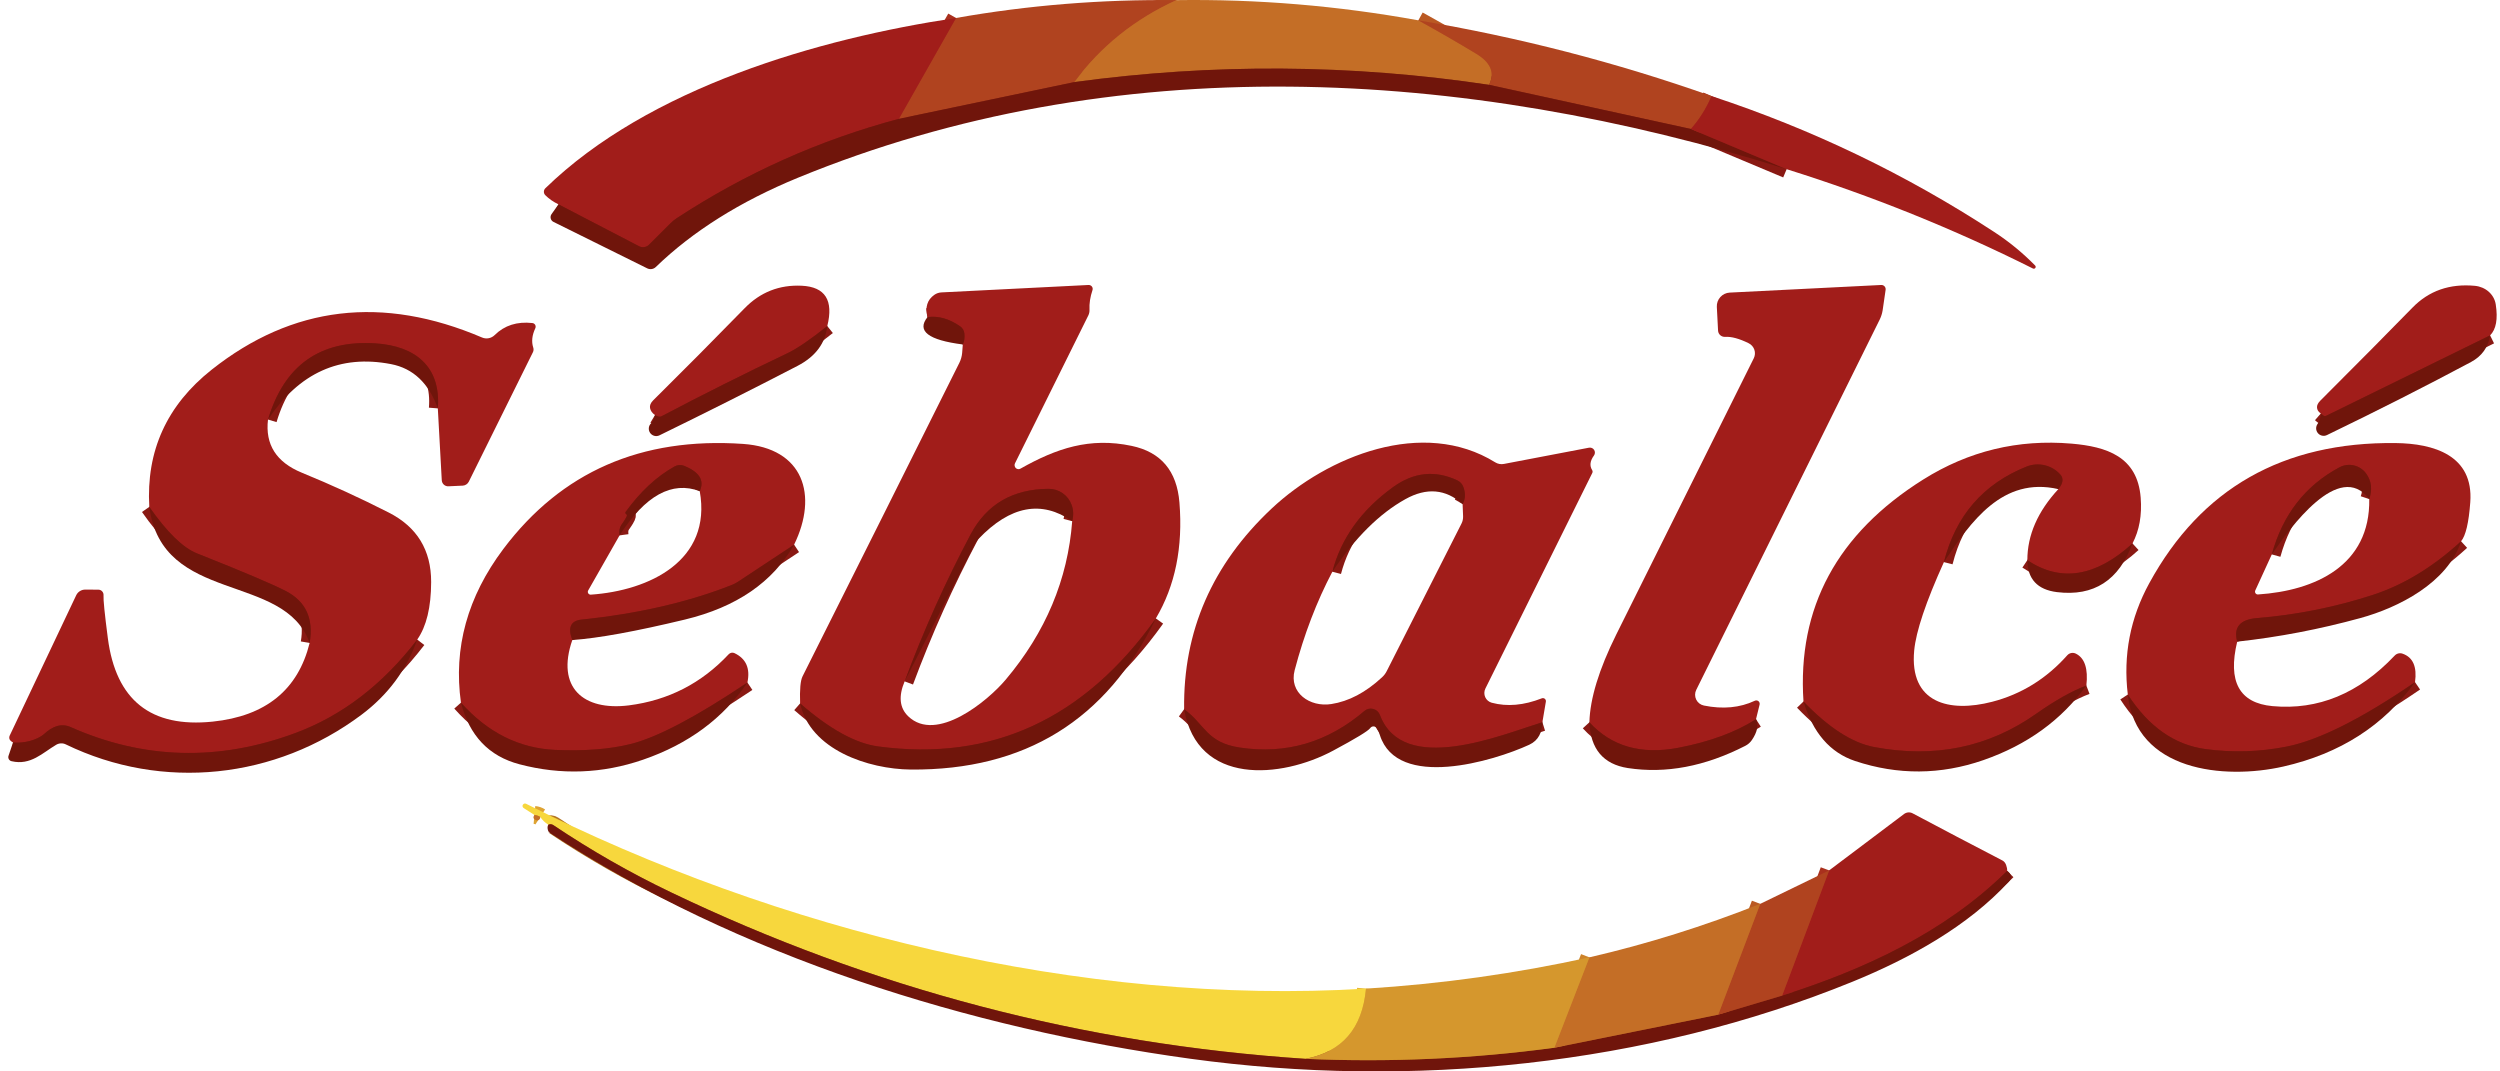 <svg width="280" height="120" viewBox="0 0 280 120" fill="none" xmlns="http://www.w3.org/2000/svg">
<path d="M131.759 0.014C127.086 2.14 123.275 5.199 120.328 9.192" stroke="#BA5923" stroke-width="2"/>
<path d="M120.328 9.192L100.676 13.308" stroke="#902C15" stroke-width="2"/>
<path d="M100.676 13.308L107.076 2.014" stroke="#A9301D" stroke-width="2"/>
<path d="M100.677 13.308C91.793 15.68 83.495 19.392 75.782 24.445C75.537 24.606 75.308 24.793 75.098 25.003L72.698 27.402C72.552 27.548 72.362 27.643 72.158 27.674C71.953 27.704 71.744 27.668 71.562 27.571L62.551 22.887" stroke="#891913" stroke-width="2"/>
<path d="M158.854 2.277C161.064 3.498 163.212 4.736 165.296 5.993C166.966 6.989 167.457 8.157 166.77 9.498" stroke="#BA5923" stroke-width="2"/>
<path d="M166.769 9.498C151.324 7.182 135.843 7.08 120.328 9.193" stroke="#9A4219" stroke-width="2"/>
<path d="M189.379 14.445L200.105 18.95" stroke="#891913" stroke-width="2"/>
<path d="M191.695 10.761C191.092 12.164 190.32 13.392 189.379 14.445" stroke="#A9301D" stroke-width="2"/>
<path d="M189.379 14.445L166.769 9.498" stroke="#902C15" stroke-width="2"/>
<path d="M92.655 36.518C90.76 38.033 89.266 39.051 88.171 39.57C83.42 41.83 78.719 44.184 74.066 46.633C73.898 46.717 73.663 46.668 73.361 46.486" stroke="#891913" stroke-width="2"/>
<path d="M196.674 80.548C194.387 82.008 191.492 83.075 187.99 83.748C183.815 84.548 180.489 83.597 178.012 80.896" stroke="#891913" stroke-width="2"/>
<path d="M129.455 69.264C121.434 80.534 111.069 85.313 98.361 83.601C95.828 83.264 92.912 81.657 89.614 78.78" stroke="#891913" stroke-width="2"/>
<path d="M107.834 38.581C107.995 38.265 108.055 37.865 108.013 37.381C108 37.216 107.95 37.056 107.869 36.912C107.787 36.768 107.674 36.645 107.539 36.549C106.304 35.693 105.083 35.349 103.876 35.518" stroke="#891913" stroke-width="2"/>
<path d="M278.892 37.56L260.545 46.56C260.487 46.591 260.42 46.604 260.354 46.596C260.289 46.589 260.227 46.561 260.177 46.518L259.935 46.307" stroke="#891913" stroke-width="2"/>
<path d="M49.036 45.739C49.404 41.065 46.531 38.739 42.025 38.455C35.836 38.069 31.833 40.914 30.015 46.991" stroke="#891913" stroke-width="2"/>
<path d="M46.73 71.633C42.878 76.657 38.331 80.145 33.089 82.096C24.485 85.289 16.086 85.064 7.889 81.422C7.389 81.198 6.821 81.172 6.3 81.348C5.851 81.503 5.412 81.776 4.984 82.169C4.132 82.938 2.605 83.264 1.458 83.159" stroke="#891913" stroke-width="2"/>
<path d="M34.678 72.012C35.148 69.296 34.257 67.356 32.005 66.191C30.538 65.433 27.226 64.029 22.068 61.98C20.496 61.356 18.714 59.619 16.721 56.77" stroke="#891913" stroke-width="2"/>
<path d="M88.941 61.002L82.615 65.18C82.418 65.306 82.207 65.416 81.983 65.507C77.078 67.443 71.467 68.738 65.152 69.391C63.917 69.517 63.566 70.282 64.099 71.685" stroke="#891913" stroke-width="2"/>
<path d="M83.709 76.443C77.969 80.296 73.6 82.594 70.604 83.338C68.288 83.913 65.481 84.131 62.183 83.99C58.134 83.808 54.615 82.043 51.626 78.696" stroke="#891913" stroke-width="2"/>
<path d="M172.748 80.885C168.169 82.306 157.138 86.948 154.549 80.075C154.487 79.91 154.386 79.763 154.256 79.645C154.125 79.527 153.968 79.442 153.799 79.398C153.63 79.353 153.452 79.351 153.282 79.39C153.112 79.429 152.955 79.508 152.822 79.622C148.703 83.138 144.051 84.506 138.865 83.727C135.118 83.169 134.96 81.127 132.623 79.432" stroke="#891913" stroke-width="2"/>
<path d="M238.841 60.865C234.729 64.612 230.803 65.237 227.062 62.738" stroke="#891913" stroke-width="2"/>
<path d="M230.536 54.781C231.069 54.128 231.143 53.584 230.757 53.149C230.295 52.631 229.684 52.267 229.008 52.107C228.333 51.947 227.624 51.998 226.978 52.254C222.115 54.198 219.028 57.766 217.715 62.959" stroke="#891913" stroke-width="2"/>
<path d="M233.673 76.78C232.066 77.383 230.188 78.439 228.041 79.948C222.701 83.709 216.649 84.948 209.884 83.664C207.435 83.194 204.803 81.495 201.989 78.569" stroke="#891913" stroke-width="2"/>
<path d="M275.64 60.623C272.503 63.5 269.216 65.5 265.777 66.622C261.553 67.998 257.227 68.864 252.799 69.222C250.876 69.377 250.132 70.257 250.567 71.864" stroke="#891913" stroke-width="2"/>
<path d="M270.482 76.401C264.517 80.485 259.735 82.888 256.135 83.611C253.104 84.215 250.058 84.309 246.998 83.895C243.539 83.418 240.644 81.383 238.314 77.79" stroke="#891913" stroke-width="2"/>
<path d="M152.99 110.726C152.583 115.189 150.32 117.81 146.201 118.589" stroke="#E6B735" stroke-width="2"/>
<path d="M146.201 118.589C121.325 116.947 97.631 110.726 75.119 99.927C70.565 97.744 66.182 95.239 61.972 92.411C61.789 92.292 61.603 92.278 61.414 92.369" stroke="#B47624" stroke-width="2"/>
<path d="M60.51 91.496C60.313 91.369 60.096 91.296 59.857 91.274" stroke="#DEA332" stroke-width="2"/>
<path d="M146.201 118.589C155.597 119.003 164.892 118.589 174.085 117.347" stroke="#A3561C" stroke-width="2"/>
<path d="M174.085 117.347L192.442 113.642" stroke="#9A4219" stroke-width="2"/>
<path d="M192.443 113.642L199.601 111.505" stroke="#902C15" stroke-width="2"/>
<path d="M224.799 97.537C217.884 104.411 208.705 108.621 199.6 111.505" stroke="#891913" stroke-width="2"/>
<path d="M199.6 111.506L204.863 97.485" stroke="#A9301D" stroke-width="2"/>
<path d="M174.085 117.347L178.011 107.221" stroke="#CD832A" stroke-width="2"/>
<path d="M192.443 113.642L197.148 101.232" stroke="#BA5923" stroke-width="2"/>
<path d="M120.087 58.37C120.255 57.717 120.231 57.103 120.013 56.528C119.82 56.001 119.468 55.547 119.006 55.229C118.544 54.91 117.995 54.742 117.434 54.749C113.413 54.777 110.505 56.478 108.708 59.854C105.887 65.173 103.424 70.66 101.319 76.317" stroke="#891913" stroke-width="2"/>
<path d="M78.372 55.012C78.919 53.812 78.337 52.864 76.624 52.17C76.45 52.101 76.263 52.072 76.077 52.084C75.891 52.097 75.711 52.152 75.551 52.243C73.544 53.359 71.716 55.057 70.067 57.338C70.054 57.358 70.046 57.379 70.042 57.402C70.038 57.424 70.039 57.447 70.044 57.468C70.049 57.49 70.058 57.51 70.071 57.528C70.084 57.545 70.1 57.559 70.119 57.57C70.217 57.633 70.239 57.724 70.182 57.843C69.761 58.749 69.246 58.833 69.393 59.959" stroke="#891913" stroke-width="2"/>
<path d="M163.811 56.454C164.127 55.907 164.155 55.268 163.895 54.539C163.781 54.222 163.547 53.961 163.243 53.812C160.752 52.633 158.348 52.879 156.033 54.549C152.468 57.124 150.198 60.286 149.222 64.033" stroke="#891913" stroke-width="2"/>
<path d="M265.356 55.896C265.714 54.816 265.602 53.868 265.019 53.054C264.69 52.59 264.204 52.261 263.652 52.129C263.099 51.997 262.519 52.072 262.019 52.339C258.188 54.388 255.661 57.64 254.44 62.096" stroke="#891913" stroke-width="2"/>
<path d="M131.76 0.014C127.086 2.14 123.276 5.199 120.328 9.192L100.676 13.308L107.076 2.014C115.118 0.589 123.346 -0.078 131.76 0.014Z" fill="#B0431F"/>
<path d="M158.853 2.277C161.064 3.498 163.211 4.736 165.295 5.992C166.965 6.989 167.457 8.157 166.769 9.498C151.324 7.182 135.843 7.08 120.328 9.192C123.275 5.199 127.086 2.14 131.759 0.014C140.812 -0.113 149.843 0.642 158.853 2.277Z" fill="#C46E26"/>
<path d="M107.076 2.014L100.676 13.308C91.792 15.68 83.494 19.392 75.782 24.445C75.537 24.606 75.308 24.793 75.098 25.003L72.698 27.402C72.551 27.548 72.362 27.643 72.157 27.674C71.953 27.704 71.744 27.668 71.561 27.571L62.551 22.887C61.976 22.613 61.481 22.269 61.067 21.855C60.967 21.751 60.913 21.613 60.915 21.469C60.917 21.325 60.975 21.188 61.077 21.087C72.635 9.835 91.687 4.308 107.076 2.014Z" fill="#A11D1A"/>
<path d="M191.695 10.761C191.092 12.164 190.32 13.392 189.379 14.445L166.77 9.498C167.457 8.157 166.966 6.989 165.296 5.993C163.212 4.736 161.064 3.498 158.854 2.277C170.068 4.158 181.015 6.986 191.695 10.761Z" fill="#B0431F"/>
<path d="M166.77 9.498L189.38 14.445L200.106 18.95C163.875 7.55 124.739 5.372 89.34 19.919C82.884 22.578 77.586 25.908 73.446 29.908C73.323 30.028 73.166 30.106 72.994 30.132C72.823 30.159 72.646 30.132 72.488 30.055L61.994 24.855C61.916 24.818 61.849 24.764 61.794 24.697C61.74 24.631 61.701 24.553 61.68 24.47C61.659 24.387 61.656 24.3 61.672 24.215C61.688 24.131 61.723 24.051 61.773 23.982L62.551 22.887L71.562 27.571C71.745 27.668 71.953 27.704 72.158 27.674C72.362 27.643 72.552 27.548 72.699 27.402L75.099 25.003C75.308 24.793 75.538 24.606 75.783 24.445C83.495 19.392 91.793 15.68 100.677 13.308L120.329 9.193C135.844 7.08 151.325 7.182 166.77 9.498Z" fill="#70150B"/>
<path d="M200.105 18.95L189.379 14.445C190.32 13.392 191.092 12.164 191.695 10.761C202.93 14.459 213.477 19.529 223.336 25.971C225.014 27.066 226.547 28.322 227.936 29.739C227.971 29.775 227.992 29.821 227.996 29.87C228 29.92 227.986 29.969 227.957 30.009C227.928 30.05 227.886 30.078 227.838 30.091C227.79 30.103 227.739 30.098 227.694 30.076C218.831 25.641 209.635 21.932 200.105 18.95Z" fill="#A11D1A"/>
<path d="M92.656 36.518C90.761 38.034 89.266 39.051 88.171 39.571C83.421 41.83 78.719 44.184 74.067 46.633C73.898 46.718 73.663 46.669 73.361 46.486C73.046 46.269 72.86 46.005 72.803 45.697C72.754 45.409 72.87 45.125 73.151 44.844C76.596 41.434 80.014 37.992 83.403 34.518C85.157 32.722 87.287 31.883 89.793 32.002C92.424 32.129 93.378 33.634 92.656 36.518Z" fill="#A11D1A"/>
<path d="M196.674 80.548C194.387 82.008 191.492 83.075 187.99 83.748C183.815 84.548 180.489 83.597 178.012 80.896C178.082 78.243 179.085 74.966 181.022 71.064C185.913 61.233 191.046 50.921 196.422 40.129C196.496 39.981 196.539 39.82 196.551 39.655C196.562 39.49 196.541 39.325 196.488 39.168C196.435 39.011 196.352 38.867 196.243 38.743C196.134 38.619 196.002 38.517 195.853 38.444C194.801 37.925 193.924 37.686 193.222 37.728C193.122 37.736 193.022 37.723 192.927 37.691C192.832 37.659 192.745 37.609 192.67 37.543C192.595 37.477 192.535 37.398 192.492 37.308C192.45 37.219 192.426 37.122 192.422 37.023L192.285 34.371C192.265 33.968 192.405 33.573 192.676 33.273C192.946 32.973 193.324 32.792 193.727 32.771L210.695 31.918C210.765 31.914 210.834 31.926 210.899 31.952C210.963 31.979 211.021 32.019 211.069 32.07C211.116 32.121 211.151 32.182 211.172 32.249C211.193 32.316 211.199 32.386 211.19 32.455L210.853 34.771C210.797 35.113 210.691 35.45 210.537 35.771L189.98 77.264C189.895 77.434 189.851 77.621 189.85 77.81C189.85 78 189.893 78.187 189.976 78.357C190.06 78.527 190.182 78.675 190.332 78.791C190.482 78.906 190.657 78.985 190.843 79.022C192.969 79.45 194.867 79.271 196.537 78.485C196.602 78.453 196.675 78.44 196.747 78.448C196.819 78.455 196.888 78.484 196.944 78.529C197.001 78.574 197.043 78.635 197.066 78.704C197.089 78.773 197.092 78.847 197.074 78.917L196.674 80.548Z" fill="#A11D1A"/>
<path d="M129.454 69.264C121.433 80.534 111.069 85.313 98.36 83.601C95.827 83.264 92.911 81.657 89.613 78.78C89.557 77.229 89.648 76.218 89.887 75.748C95.753 64.05 101.606 52.349 107.444 40.644C107.618 40.296 107.725 39.921 107.76 39.539L107.834 38.581C107.995 38.265 108.055 37.865 108.013 37.381C108 37.216 107.95 37.056 107.869 36.912C107.787 36.769 107.674 36.645 107.539 36.549C106.304 35.693 105.083 35.349 103.876 35.518C103.595 34.409 103.851 33.578 104.644 33.023C104.878 32.858 105.155 32.763 105.444 32.749L121.918 31.918C121.989 31.915 122.061 31.929 122.126 31.959C122.191 31.989 122.247 32.033 122.291 32.089C122.334 32.145 122.363 32.211 122.375 32.28C122.387 32.349 122.382 32.42 122.36 32.486C122.1 33.265 121.988 33.995 122.023 34.676C122.037 34.897 121.993 35.118 121.897 35.318L113.676 51.896C113.634 51.984 113.621 52.082 113.639 52.178C113.656 52.273 113.703 52.361 113.773 52.427C113.842 52.493 113.931 52.534 114.025 52.545C114.12 52.556 114.215 52.535 114.297 52.486C118.328 50.212 122.054 48.949 126.739 49.938C130.023 50.626 131.809 52.738 132.096 56.275C132.503 61.279 131.623 65.608 129.454 69.264ZM101.318 76.317C100.616 77.987 100.75 79.288 101.718 80.222C104.876 83.264 110.623 78.517 112.634 76.127C117.111 70.815 119.595 64.896 120.086 58.37C120.254 57.717 120.23 57.103 120.012 56.528C119.819 56.001 119.467 55.547 119.005 55.229C118.544 54.91 117.994 54.743 117.433 54.749C113.413 54.777 110.504 56.479 108.707 59.854C105.886 65.173 103.423 70.661 101.318 76.317Z" fill="#A11D1A"/>
<path d="M278.892 37.56L260.545 46.559C260.487 46.591 260.42 46.603 260.355 46.596C260.289 46.588 260.227 46.561 260.177 46.517L259.935 46.307C259.654 46.132 259.51 45.9 259.503 45.612C259.496 45.374 259.623 45.124 259.882 44.865C264.282 40.465 267.717 36.998 270.187 34.465C272.033 32.563 274.369 31.746 277.197 32.013C277.781 32.069 278.326 32.305 278.748 32.682C279.169 33.06 279.442 33.558 279.524 34.097C279.776 35.732 279.566 36.886 278.892 37.56Z" fill="#A11D1A"/>
<path d="M49.036 45.738C49.405 41.065 46.531 38.739 42.026 38.454C35.837 38.068 31.833 40.914 30.016 46.991C29.686 49.784 30.945 51.766 33.795 52.938C37.086 54.285 40.331 55.773 43.531 57.401C46.71 59.015 48.296 61.612 48.289 65.191C48.282 68.011 47.763 70.159 46.731 71.632C42.879 76.657 38.331 80.144 33.089 82.095C24.486 85.288 16.086 85.064 7.89 81.422C7.389 81.198 6.822 81.172 6.301 81.348C5.851 81.502 5.413 81.776 4.985 82.169C4.132 82.937 2.606 83.264 1.459 83.158C1.332 83.088 1.231 83.011 1.153 82.927C1.091 82.858 1.051 82.772 1.038 82.678C1.025 82.585 1.04 82.488 1.08 82.4L8.532 66.675C8.623 66.48 8.769 66.317 8.952 66.203C9.135 66.089 9.347 66.03 9.564 66.033L11.016 66.043C11.097 66.043 11.177 66.059 11.251 66.092C11.325 66.125 11.391 66.173 11.445 66.234C11.5 66.294 11.541 66.365 11.567 66.443C11.593 66.521 11.602 66.603 11.595 66.685C11.56 67.141 11.722 68.741 12.079 71.485C12.985 78.425 16.897 81.537 23.816 80.822C29.76 80.204 33.38 77.267 34.679 72.011C35.149 69.296 34.258 67.355 32.005 66.191C30.538 65.433 27.226 64.029 22.069 61.98C20.497 61.355 18.714 59.619 16.721 56.77C16.356 50.503 18.686 45.38 23.711 41.402C32.756 34.244 42.85 33.044 53.994 37.802C54.228 37.901 54.486 37.928 54.737 37.879C54.988 37.831 55.22 37.708 55.404 37.528C56.506 36.44 57.913 35.991 59.625 36.181C59.691 36.188 59.754 36.21 59.81 36.247C59.865 36.283 59.91 36.332 59.943 36.39C59.974 36.448 59.992 36.513 59.994 36.579C59.995 36.645 59.981 36.711 59.952 36.77C59.587 37.549 59.51 38.265 59.72 38.917C59.75 39.005 59.763 39.096 59.757 39.186C59.752 39.277 59.729 39.364 59.689 39.444L52.499 53.959C52.435 54.082 52.34 54.186 52.224 54.261C52.108 54.337 51.974 54.382 51.836 54.391L50.226 54.465C50.133 54.47 50.04 54.457 49.953 54.426C49.865 54.395 49.784 54.347 49.715 54.285C49.645 54.222 49.589 54.146 49.548 54.062C49.508 53.977 49.484 53.885 49.478 53.791L49.036 45.738Z" fill="#A11D1A"/>
<path d="M107.835 38.581C103.961 38.09 102.642 37.068 103.877 35.518C105.084 35.349 106.305 35.693 107.54 36.549C107.675 36.645 107.788 36.768 107.87 36.912C107.952 37.056 108.001 37.216 108.014 37.381C108.056 37.865 107.996 38.265 107.835 38.581Z" fill="#70150B"/>
<path d="M92.656 36.518C92.445 38.447 91.333 39.935 89.319 40.981C84.189 43.64 79.035 46.233 73.856 48.759C73.676 48.846 73.47 48.865 73.277 48.812C73.084 48.76 72.916 48.639 72.805 48.472C72.693 48.306 72.646 48.105 72.671 47.906C72.695 47.708 72.791 47.525 72.94 47.391C73.123 47.23 73.263 46.928 73.362 46.486C73.663 46.668 73.898 46.717 74.067 46.633C78.719 44.184 83.421 41.83 88.172 39.57C89.266 39.051 90.761 38.033 92.656 36.518Z" fill="#70150B"/>
<path d="M278.893 37.56C278.682 38.893 277.973 39.886 276.766 40.539C271.763 43.212 266.381 45.942 260.619 48.728C260.45 48.811 260.257 48.834 260.072 48.794C259.887 48.754 259.721 48.653 259.601 48.507C259.48 48.361 259.413 48.179 259.408 47.99C259.404 47.801 259.464 47.616 259.577 47.465C259.788 47.184 259.907 46.798 259.935 46.307L260.177 46.518C260.227 46.561 260.289 46.589 260.355 46.596C260.421 46.604 260.487 46.591 260.546 46.56L278.893 37.56Z" fill="#70150B"/>
<path d="M49.036 45.739C48.018 42.91 46.271 41.258 43.794 40.781C38.096 39.679 33.503 41.749 30.015 46.991C31.833 40.914 35.836 38.069 42.025 38.455C46.531 38.739 49.404 41.065 49.036 45.739Z" fill="#70150B"/>
<path d="M88.94 61.002L82.614 65.18C82.418 65.306 82.207 65.416 81.983 65.507C77.077 67.443 71.467 68.738 65.151 69.391C63.916 69.517 63.566 70.282 64.099 71.685C62.257 77.001 65.341 79.643 70.436 79.001C74.842 78.44 78.569 76.531 81.614 73.275C81.697 73.188 81.803 73.13 81.919 73.107C82.034 73.084 82.152 73.099 82.256 73.148C83.561 73.766 84.046 74.864 83.709 76.443C77.969 80.296 73.6 82.594 70.604 83.338C68.288 83.913 65.481 84.131 62.183 83.99C58.134 83.808 54.615 82.043 51.626 78.696C50.769 72.577 52.355 66.836 56.383 61.475C62.874 52.851 71.821 48.932 83.225 49.718C89.993 50.191 91.656 55.444 88.94 61.002ZM69.393 59.959L65.878 66.128C65.849 66.177 65.834 66.234 65.835 66.291C65.836 66.348 65.852 66.404 65.883 66.453C65.913 66.502 65.956 66.541 66.007 66.567C66.058 66.594 66.115 66.605 66.172 66.601C72.73 66.149 79.762 62.791 78.372 55.012C78.919 53.812 78.337 52.865 76.625 52.17C76.45 52.101 76.263 52.072 76.078 52.085C75.892 52.098 75.712 52.152 75.551 52.244C73.544 53.36 71.716 55.058 70.067 57.338C70.055 57.358 70.047 57.38 70.043 57.402C70.039 57.424 70.039 57.447 70.044 57.469C70.049 57.49 70.058 57.511 70.071 57.528C70.084 57.545 70.101 57.56 70.12 57.57C70.218 57.633 70.239 57.724 70.183 57.844C69.762 58.749 69.246 58.833 69.393 59.959Z" fill="#A11D1A"/>
<path d="M172.748 80.885C168.17 82.306 157.138 86.948 154.549 80.075C154.487 79.91 154.386 79.763 154.256 79.645C154.125 79.527 153.969 79.442 153.799 79.398C153.63 79.354 153.453 79.351 153.283 79.39C153.113 79.429 152.955 79.508 152.823 79.622C148.704 83.138 144.051 84.506 138.865 83.727C135.118 83.169 134.96 81.127 132.623 79.433C132.504 70.696 135.771 63.205 142.423 56.959C148.697 51.075 159.38 46.77 167.464 51.781C167.755 51.963 168.105 52.028 168.443 51.96L177.98 50.139C178.089 50.12 178.201 50.135 178.301 50.18C178.402 50.225 178.487 50.299 178.546 50.392C178.604 50.486 178.634 50.595 178.63 50.705C178.627 50.816 178.591 50.922 178.527 51.012C178.085 51.616 178.015 52.16 178.317 52.644C178.349 52.692 178.367 52.747 178.371 52.804C178.375 52.861 178.363 52.919 178.338 52.97L166.359 77.127C166.287 77.276 166.248 77.439 166.246 77.605C166.244 77.77 166.278 77.934 166.346 78.085C166.415 78.236 166.515 78.37 166.641 78.477C166.767 78.584 166.915 78.663 167.075 78.706C168.794 79.169 170.664 79.004 172.685 78.212C172.741 78.191 172.8 78.184 172.859 78.194C172.917 78.203 172.972 78.228 173.018 78.265C173.064 78.302 173.099 78.351 173.12 78.406C173.141 78.462 173.147 78.522 173.138 78.58L172.748 80.885ZM149.223 64.033C147.461 67.387 146.054 71.064 145.002 75.064C144.339 77.591 146.707 79.233 149.107 78.854C151.065 78.552 152.956 77.555 154.781 75.864C155.003 75.663 155.185 75.423 155.317 75.159L163.675 58.665C163.813 58.403 163.878 58.109 163.865 57.812L163.812 56.454C164.128 55.907 164.156 55.268 163.896 54.538C163.782 54.222 163.548 53.961 163.243 53.812C160.752 52.633 158.349 52.879 156.033 54.549C152.468 57.124 150.198 60.286 149.223 64.033Z" fill="#A11D1A"/>
<path d="M238.841 60.864C234.729 64.612 230.803 65.236 227.063 62.738C227.063 59.938 228.221 57.286 230.536 54.78C231.07 54.128 231.143 53.584 230.757 53.149C230.295 52.63 229.685 52.267 229.009 52.107C228.333 51.947 227.624 51.998 226.979 52.254C222.116 54.198 219.028 57.766 217.716 62.959C215.702 67.408 214.593 70.706 214.39 72.854C213.832 78.759 218.326 79.843 223.116 78.601C226.393 77.752 229.2 76.015 231.536 73.39C231.654 73.258 231.813 73.168 231.988 73.136C232.163 73.104 232.345 73.13 232.505 73.212C233.494 73.71 233.884 74.899 233.673 76.78C232.066 77.383 230.189 78.439 228.042 79.948C222.702 83.709 216.649 84.948 209.884 83.664C207.435 83.194 204.804 81.496 201.99 78.569C201.288 68.05 205.758 59.763 215.4 53.707C220.488 50.514 226.024 49.174 232.01 49.686C235.936 50.023 239.399 51.128 239.757 55.738C239.912 57.689 239.606 59.398 238.841 60.864Z" fill="#A11D1A"/>
<path d="M275.64 60.622C272.503 63.499 269.215 65.499 265.777 66.622C261.552 67.998 257.226 68.864 252.798 69.222C250.875 69.376 250.132 70.257 250.567 71.864C249.486 76.334 250.802 78.741 254.514 79.085C259.63 79.555 264.191 77.671 268.198 73.433C268.311 73.311 268.456 73.225 268.615 73.186C268.774 73.147 268.94 73.156 269.092 73.212C270.257 73.618 270.72 74.682 270.482 76.401C264.517 80.485 259.735 82.888 256.135 83.611C253.103 84.215 250.058 84.309 246.998 83.895C243.539 83.418 240.644 81.383 238.314 77.79C237.781 73.376 238.585 69.215 240.725 65.306C246.521 54.703 255.721 49.475 268.324 49.623C272.556 49.675 277.061 50.98 276.671 56.254C276.503 58.549 276.159 60.005 275.64 60.622ZM254.44 62.096L252.588 66.138C252.566 66.187 252.557 66.241 252.563 66.295C252.568 66.349 252.586 66.4 252.617 66.444C252.648 66.488 252.689 66.524 252.737 66.548C252.786 66.572 252.839 66.583 252.893 66.58C259.282 66.159 265.482 63.349 265.356 55.896C265.714 54.816 265.601 53.868 265.019 53.054C264.69 52.59 264.204 52.261 263.652 52.129C263.099 51.997 262.519 52.072 262.019 52.338C258.188 54.387 255.661 57.64 254.44 62.096Z" fill="#A11D1A"/>
<path d="M78.372 55.012C75.263 53.84 72.27 55.489 69.393 59.959C69.246 58.833 69.761 58.749 70.182 57.843C70.239 57.724 70.217 57.633 70.119 57.57C70.1 57.559 70.084 57.545 70.071 57.528C70.058 57.51 70.049 57.49 70.044 57.468C70.039 57.447 70.038 57.424 70.042 57.402C70.046 57.379 70.054 57.358 70.067 57.338C71.716 55.057 73.544 53.359 75.551 52.243C75.711 52.152 75.891 52.097 76.077 52.084C76.263 52.072 76.45 52.101 76.624 52.17C78.337 52.864 78.919 53.812 78.372 55.012Z" fill="#70150B"/>
<path d="M230.536 54.781C224.284 53.349 220.736 58.412 217.715 62.959C219.028 57.766 222.115 54.198 226.978 52.254C227.624 51.998 228.333 51.947 229.008 52.107C229.684 52.267 230.295 52.631 230.757 53.149C231.143 53.584 231.069 54.128 230.536 54.781Z" fill="#70150B"/>
<path d="M265.356 55.896C261.988 51.444 256.451 59.17 254.44 62.096C255.661 57.64 258.188 54.388 262.019 52.339C262.519 52.072 263.099 51.997 263.652 52.129C264.204 52.261 264.69 52.59 265.019 53.054C265.602 53.868 265.714 54.816 265.356 55.896Z" fill="#70150B"/>
<path d="M163.811 56.454C161.917 54.763 159.78 54.581 157.401 55.907C154.496 57.521 151.769 60.23 149.222 64.033C150.198 60.286 152.468 57.124 156.033 54.549C158.348 52.879 160.752 52.633 163.243 53.812C163.547 53.961 163.781 54.222 163.895 54.539C164.155 55.268 164.127 55.907 163.811 56.454Z" fill="#70150B"/>
<path d="M120.087 58.37C116.641 55.984 113.143 56.647 109.592 60.359C109.432 60.52 109.297 60.708 109.192 60.917L101.319 76.317C103.424 70.66 105.887 65.173 108.708 59.854C110.505 56.478 113.413 54.777 117.434 54.749C117.995 54.742 118.544 54.91 119.006 55.229C119.468 55.547 119.82 56.001 120.013 56.528C120.231 57.103 120.255 57.717 120.087 58.37Z" fill="#70150B"/>
<path d="M34.678 72.012C31.857 64.033 18.163 67.759 16.721 56.77C18.714 59.619 20.496 61.356 22.068 61.98C27.226 64.029 30.538 65.433 32.005 66.191C34.257 67.356 35.148 69.296 34.678 72.012Z" fill="#70150B"/>
<path d="M88.941 61.002C86.555 65.205 82.478 68.001 76.709 69.391C71.201 70.717 66.997 71.482 64.099 71.685C63.566 70.282 63.917 69.517 65.152 69.391C71.467 68.738 77.078 67.443 81.983 65.507C82.207 65.416 82.418 65.306 82.615 65.18L88.941 61.002Z" fill="#70150B"/>
<path d="M275.64 60.622C274.135 65.285 268.598 68.064 264.367 69.222C259.791 70.478 255.192 71.359 250.567 71.864C250.132 70.257 250.876 69.376 252.799 69.222C257.227 68.864 261.553 67.997 265.777 66.622C269.216 65.499 272.503 63.499 275.64 60.622Z" fill="#70150B"/>
<path d="M238.841 60.865C237.325 65.005 234.504 66.823 230.378 66.317C228.189 66.044 227.084 64.851 227.062 62.738C230.803 65.237 234.729 64.612 238.841 60.865Z" fill="#70150B"/>
<path d="M129.455 69.264C123.932 80.646 114.785 86.288 102.013 86.19C97.245 86.148 90.73 83.969 89.614 78.78C92.912 81.657 95.828 83.264 98.361 83.601C111.069 85.313 121.434 80.534 129.455 69.264Z" fill="#70150B"/>
<path d="M46.731 71.633C45.545 75.008 43.468 77.812 40.499 80.043C30.878 87.253 18.216 88.632 7.363 83.369C7.198 83.288 7.015 83.249 6.829 83.257C6.644 83.264 6.462 83.317 6.3 83.411C4.763 84.317 3.437 85.759 1.29 85.254C1.227 85.239 1.167 85.212 1.115 85.173C1.063 85.134 1.02 85.085 0.988 85.028C0.956 84.972 0.937 84.909 0.931 84.845C0.925 84.78 0.932 84.715 0.953 84.653L1.458 83.159C2.606 83.264 4.132 82.938 4.985 82.169C5.413 81.776 5.851 81.503 6.3 81.348C6.821 81.172 7.389 81.198 7.89 81.422C16.086 85.064 24.486 85.289 33.089 82.096C38.331 80.145 42.878 76.657 46.731 71.633Z" fill="#70150B"/>
<path d="M83.709 76.443C81.007 80.45 77.112 83.33 72.025 85.085C67.464 86.657 62.85 86.829 58.183 85.6C54.752 84.695 52.566 82.394 51.626 78.695C54.615 82.043 58.134 83.808 62.183 83.99C65.481 84.13 68.288 83.913 70.604 83.337C73.6 82.594 77.969 80.295 83.709 76.443Z" fill="#70150B"/>
<path d="M270.482 76.401C267.001 81.257 262.086 84.408 255.735 85.853C249.104 87.359 239.199 86.38 238.314 77.79C240.644 81.383 243.539 83.418 246.998 83.895C250.058 84.309 253.104 84.215 256.135 83.611C259.735 82.888 264.517 80.485 270.482 76.401Z" fill="#70150B"/>
<path d="M233.673 76.78C230.887 80.646 227.038 83.432 222.126 85.138C217.347 86.793 212.561 86.825 207.768 85.232C204.975 84.299 203.049 82.078 201.989 78.569C204.803 81.495 207.435 83.194 209.884 83.664C216.649 84.948 222.701 83.709 228.041 79.948C230.188 78.439 232.066 77.383 233.673 76.78Z" fill="#70150B"/>
<path d="M172.748 80.885C172.717 81.99 172.338 82.917 171.275 83.411C167.285 85.253 156.507 88.485 154.549 82.338C154.458 82.036 154.345 81.78 154.212 81.569C154.172 81.506 154.116 81.454 154.051 81.416C153.986 81.379 153.913 81.359 153.839 81.357C153.765 81.355 153.692 81.371 153.627 81.405C153.561 81.438 153.506 81.487 153.465 81.548C153.233 81.871 151.847 82.713 149.307 84.074C143.475 87.201 134.097 88.022 132.623 79.432C134.96 81.127 135.118 83.169 138.865 83.727C144.051 84.506 148.703 83.138 152.822 79.622C152.955 79.508 153.112 79.429 153.282 79.39C153.452 79.351 153.63 79.353 153.799 79.398C153.968 79.442 154.125 79.527 154.256 79.645C154.386 79.763 154.487 79.91 154.549 80.075C157.138 86.948 168.169 82.306 172.748 80.885Z" fill="#70150B"/>
<path d="M196.674 80.548C196.976 81.215 196.822 81.994 196.211 82.885C196.025 83.161 195.767 83.386 195.464 83.538C190.952 85.846 186.569 86.674 182.317 86.022C179.566 85.594 178.131 83.885 178.012 80.896C180.489 83.597 183.815 84.548 187.99 83.748C191.492 83.075 194.387 82.008 196.674 80.548Z" fill="#70150B"/>
<path d="M152.99 110.726C152.583 115.189 150.32 117.81 146.201 118.589C121.325 116.947 97.63 110.726 75.119 99.926C70.564 97.744 66.182 95.239 61.972 92.411C61.789 92.291 61.603 92.277 61.414 92.369C61.028 92.123 60.726 91.832 60.509 91.495C60.312 91.369 60.095 91.295 59.856 91.274L58.656 90.505C58.596 90.467 58.551 90.408 58.531 90.342C58.512 90.275 58.519 90.206 58.551 90.148L58.561 90.137C58.596 90.074 58.653 90.027 58.719 90.005C58.786 89.983 58.858 89.989 58.919 90.021C87.003 104.189 121.149 112.673 152.99 110.726Z" fill="#F7D73D"/>
<path d="M224.799 97.537C217.884 104.411 208.705 108.621 199.6 111.505L204.863 97.485L213.252 91.169C213.391 91.066 213.556 91.003 213.727 90.99C213.899 90.977 214.07 91.014 214.221 91.096C217.519 92.85 220.866 94.608 224.263 96.369C224.452 96.467 224.592 96.636 224.684 96.874C224.775 97.12 224.813 97.341 224.799 97.537Z" fill="#A11D1A"/>
<path d="M60.509 91.496C60.509 91.664 60.449 91.78 60.33 91.843C60.218 91.906 60.092 91.899 59.951 91.822C59.719 91.695 59.688 91.513 59.856 91.274C60.095 91.296 60.312 91.369 60.509 91.496Z" fill="#C46E26"/>
<path d="M146.202 118.589C155.598 119.003 164.892 118.589 174.085 117.347L192.442 113.642L199.6 111.505C208.705 108.621 217.884 104.411 224.799 97.537C225.038 97.698 225.178 97.888 225.22 98.106C225.263 98.316 225.182 98.534 224.978 98.758C220.41 103.737 213.894 107.337 207.495 109.947C184.443 119.347 158.033 121.979 133.307 118.579C108.655 115.189 82.614 107.116 61.614 93.306C61.487 93.225 61.396 93.097 61.362 92.948C61.299 92.709 61.316 92.516 61.414 92.369C61.604 92.278 61.79 92.292 61.972 92.411C66.183 95.239 70.565 97.744 75.119 99.927C97.631 110.726 121.325 116.947 146.202 118.589Z" fill="#70150B"/>
<path d="M204.864 97.484L199.601 111.505L192.443 113.642L197.148 101.232L204.864 97.484Z" fill="#B0431F"/>
<path d="M197.147 101.232L192.442 113.642L174.085 117.347L178.011 107.221C184.474 105.727 190.853 103.73 197.147 101.232Z" fill="#C46E26"/>
<path d="M178.011 107.221L174.085 117.347C164.892 118.589 155.597 119.003 146.201 118.589C150.32 117.81 152.583 115.189 152.99 110.726C161.446 110.2 169.787 109.032 178.011 107.221Z" fill="#D5972D"/>
</svg>

